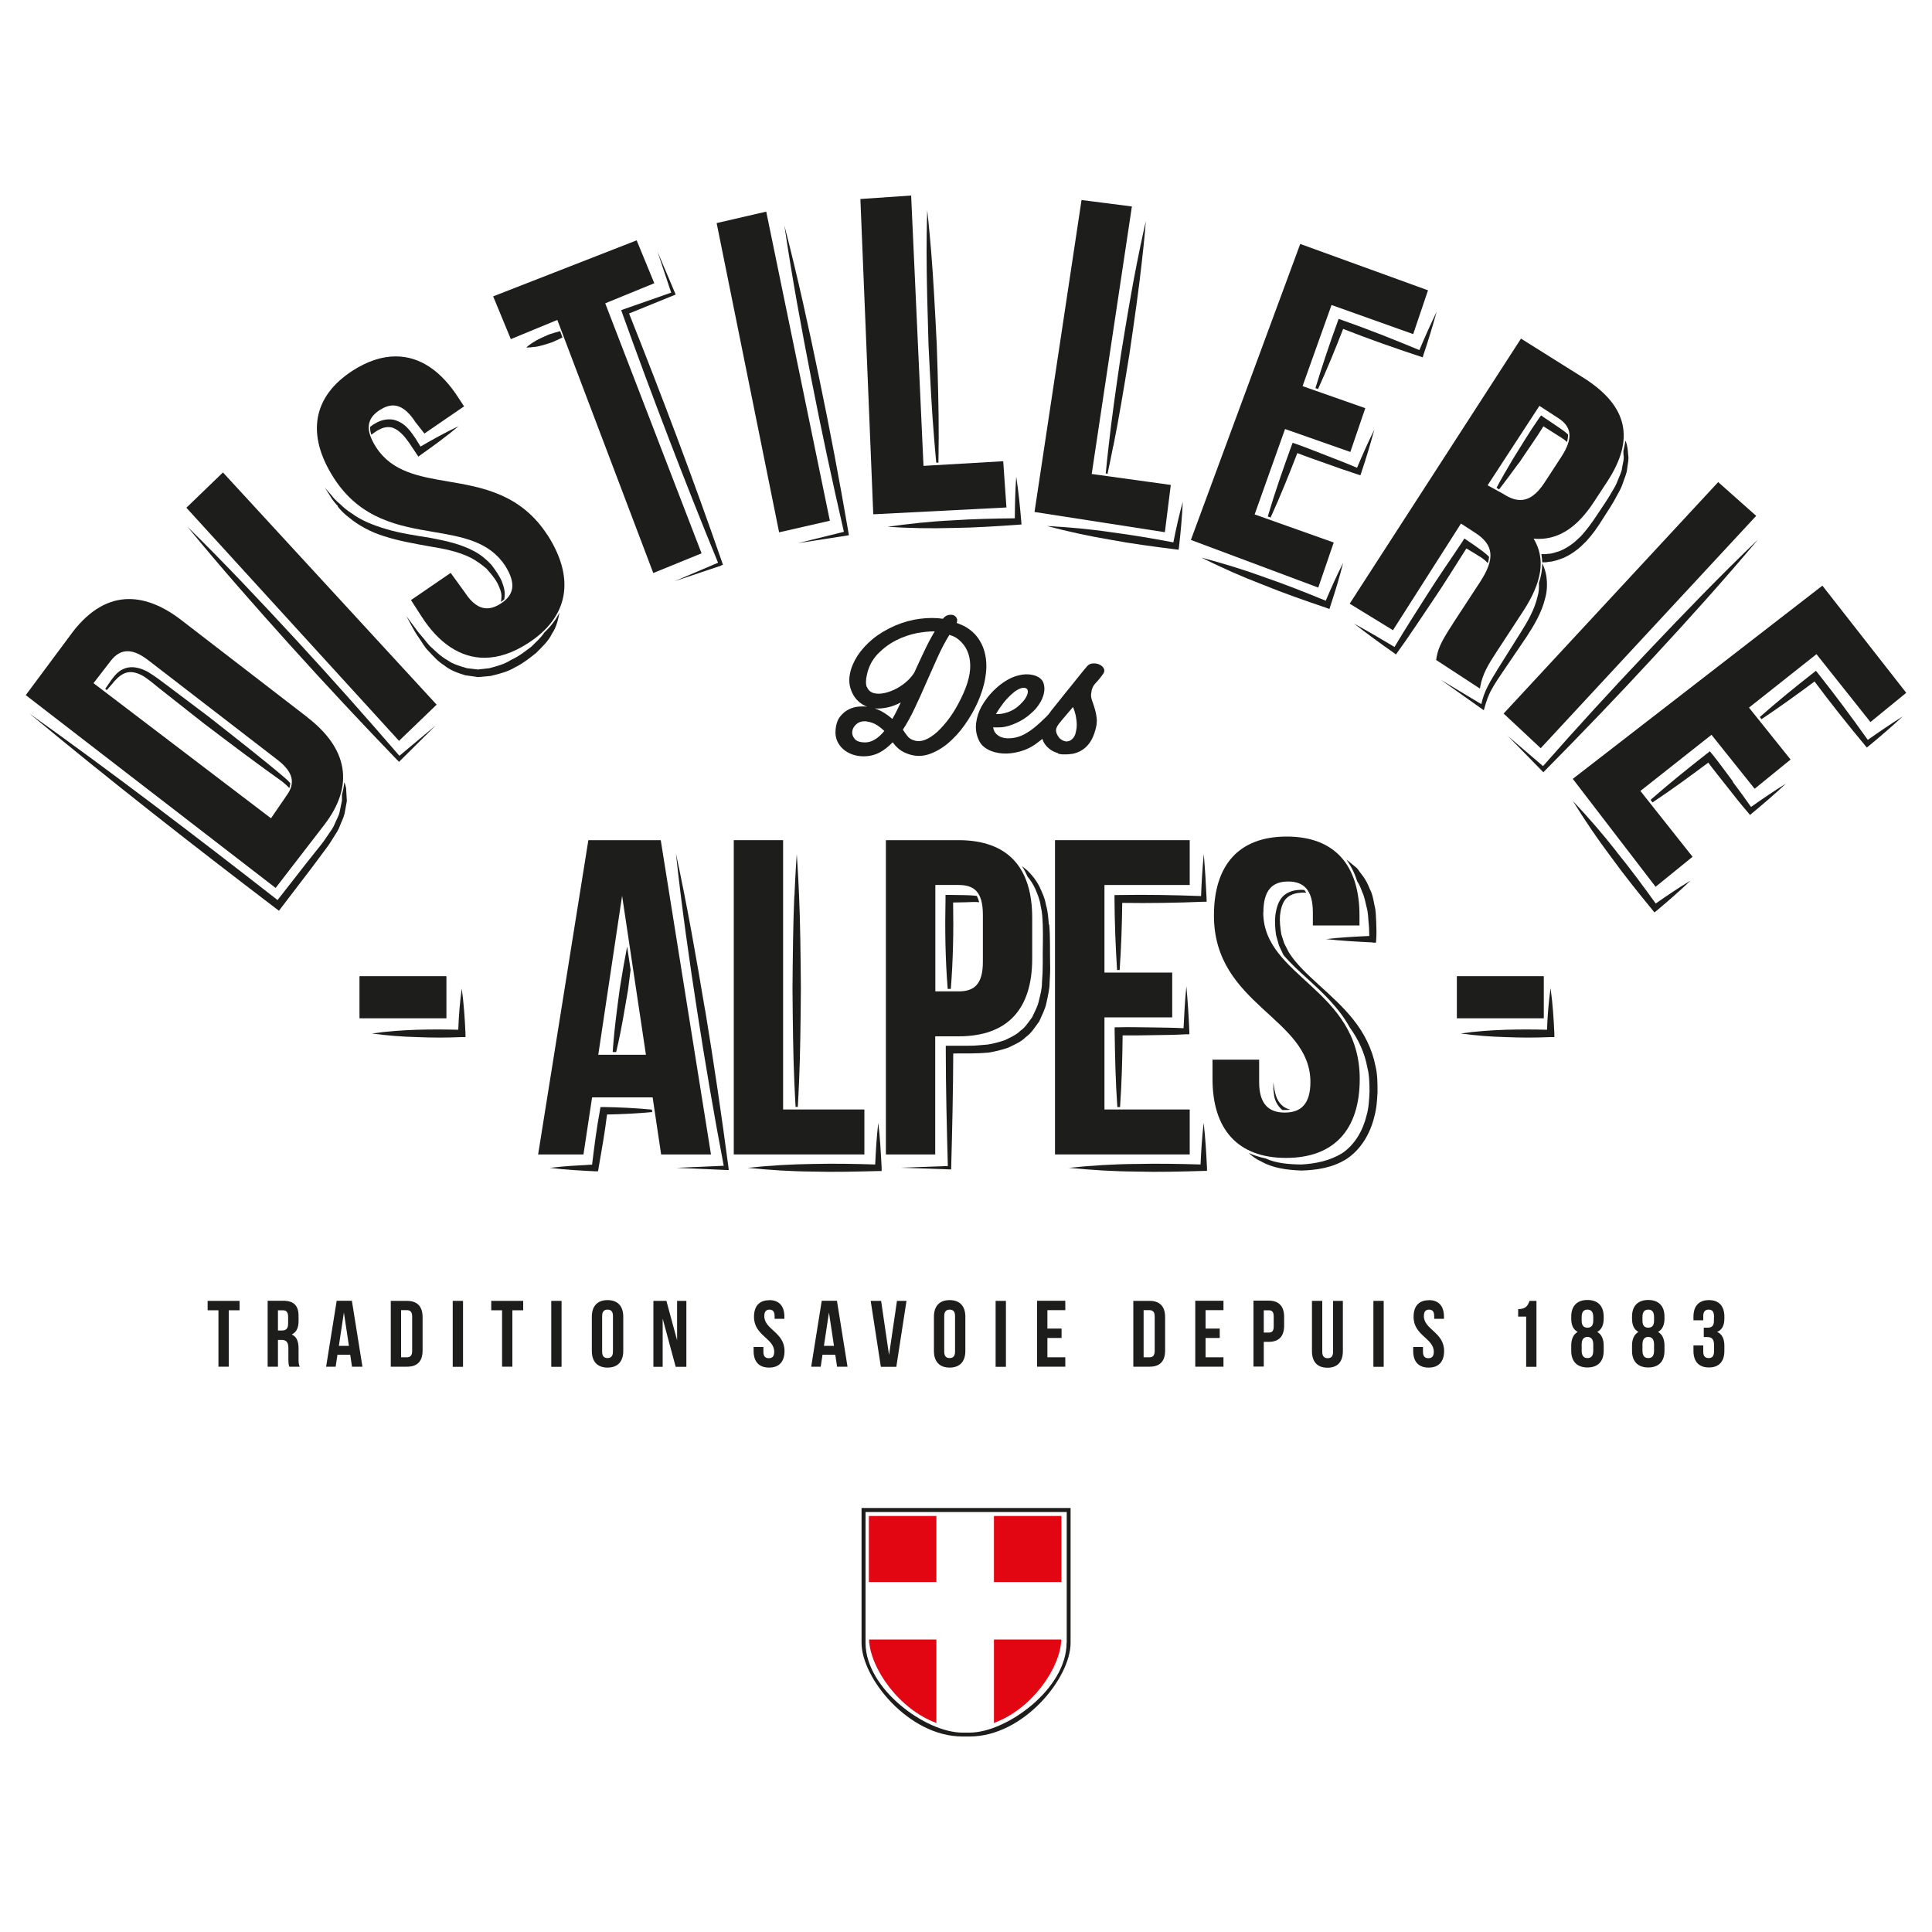 <?xml version="1.0" encoding="UTF-8"?> <svg xmlns="http://www.w3.org/2000/svg" id="a" viewBox="0 0 150 150"><defs><style>.b{fill:#e20613;}.c{fill:#1d1d1b;}</style></defs><g><path class="c" d="M66.89,117.08v10.47c0,2.74,3.66,7.27,7.83,7.27h.57c4.17,0,7.83-4.53,7.83-7.27v-10.47h-16.22Zm15.92,10.47c0,3.59-4.69,6.97-7.52,6.97h-.57c-2.83,0-7.52-3.38-7.52-6.97v-10.16h15.62v10.16Z"></path><g><path class="b" d="M72.7,117.7h-5.24v5.13h5.24v-5.13Z"></path><path class="b" d="M67.47,127.29c.09,2.24,2.33,5.42,5.23,6.48v-6.48h-5.23Z"></path><path class="b" d="M82.41,122.83v-5.13h-5.24v5.13h5.24Z"></path><path class="b" d="M77.17,133.77c2.91-1.06,5.15-4.23,5.23-6.48h-5.23v6.48Z"></path></g></g><g><path class="c" d="M16.11,101h2.49v.73h-.84v4.38h-.8v-4.38h-.84v-.73Z"></path><path class="c" d="M22.46,106.11c-.04-.13-.07-.21-.07-.63v-.8c0-.47-.16-.65-.53-.65h-.28v2.08h-.8v-5.12h1.21c.83,0,1.19,.39,1.19,1.18v.4c0,.53-.17,.87-.53,1.04,.4,.17,.53,.56,.53,1.09v.79c0,.25,0,.43,.09,.62h-.82Zm-.88-4.38v1.57h.31c.3,0,.48-.13,.48-.54v-.5c0-.37-.12-.53-.41-.53h-.39Z"></path><path class="c" d="M28.14,106.11h-.81l-.14-.93h-.99l-.14,.93h-.74l.82-5.12h1.18l.82,5.12Zm-1.83-1.62h.78l-.39-2.59-.39,2.59Z"></path><path class="c" d="M30.34,101h1.27c.8,0,1.2,.45,1.2,1.26v2.59c0,.82-.39,1.26-1.2,1.26h-1.27v-5.12Zm.8,.73v3.65h.45c.26,0,.41-.13,.41-.5v-2.66c0-.37-.15-.5-.41-.5h-.45Z"></path><path class="c" d="M35.15,101h.8v5.12h-.8v-5.12Z"></path><path class="c" d="M38.13,101h2.49v.73h-.84v4.38h-.8v-4.38h-.84v-.73Z"></path><path class="c" d="M42.8,101h.8v5.12h-.8v-5.12Z"></path><path class="c" d="M45.95,102.23c0-.82,.43-1.29,1.22-1.29s1.22,.47,1.22,1.29v2.66c0,.82-.43,1.29-1.22,1.29s-1.22-.47-1.22-1.29v-2.66Zm.8,2.71c0,.37,.16,.5,.42,.5s.42-.14,.42-.5v-2.76c0-.37-.16-.5-.42-.5s-.42,.14-.42,.5v2.76Z"></path><path class="c" d="M51.45,102.41v3.71h-.72v-5.12h1.01l.83,3.06v-3.06h.72v5.12h-.83l-1-3.71Z"></path><path class="c" d="M59.72,100.94c.78,0,1.18,.47,1.18,1.29v.16h-.76v-.21c0-.37-.15-.5-.4-.5s-.4,.14-.4,.5c0,1.05,1.57,1.25,1.57,2.71,0,.82-.41,1.29-1.2,1.29s-1.2-.47-1.2-1.29v-.31h.76v.37c0,.37,.16,.5,.42,.5s.42-.13,.42-.5c0-1.05-1.57-1.25-1.57-2.71,0-.82,.4-1.29,1.18-1.29Z"></path><path class="c" d="M65.8,106.11h-.81l-.14-.93h-.99l-.14,.93h-.74l.82-5.12h1.18l.82,5.12Zm-1.83-1.62h.78l-.39-2.59-.39,2.59Z"></path><path class="c" d="M69.03,105.17l.61-4.17h.74l-.79,5.12h-1.2l-.79-5.12h.81l.61,4.17Z"></path><path class="c" d="M72.51,102.23c0-.82,.43-1.29,1.22-1.29s1.22,.47,1.22,1.29v2.66c0,.82-.43,1.29-1.22,1.29s-1.22-.47-1.22-1.29v-2.66Zm.8,2.71c0,.37,.16,.5,.42,.5s.42-.14,.42-.5v-2.76c0-.37-.16-.5-.42-.5s-.42,.14-.42,.5v2.76Z"></path><path class="c" d="M77.3,101h.8v5.12h-.8v-5.12Z"></path><path class="c" d="M81.32,103.15h1.1v.73h-1.1v1.5h1.39v.73h-2.19v-5.12h2.19v.73h-1.39v1.43Z"></path><path class="c" d="M87.99,101h1.27c.8,0,1.2,.45,1.2,1.26v2.59c0,.82-.39,1.26-1.2,1.26h-1.27v-5.12Zm.8,.73v3.65h.45c.26,0,.41-.13,.41-.5v-2.66c0-.37-.15-.5-.41-.5h-.45Z"></path><path class="c" d="M93.6,103.15h1.1v.73h-1.1v1.5h1.39v.73h-2.19v-5.12h2.19v.73h-1.39v1.43Z"></path><path class="c" d="M99.7,102.26v.66c0,.82-.39,1.26-1.2,1.26h-.38v1.92h-.8v-5.12h1.18c.8,0,1.2,.45,1.2,1.26Zm-1.58-.53v1.73h.38c.26,0,.39-.12,.39-.48v-.77c0-.37-.14-.48-.39-.48h-.38Z"></path><path class="c" d="M102.66,101v3.95c0,.37,.16,.5,.42,.5s.42-.13,.42-.5v-3.95h.76v3.9c0,.82-.41,1.29-1.2,1.29s-1.2-.47-1.2-1.29v-3.9h.8Z"></path><path class="c" d="M106.63,101h.8v5.12h-.8v-5.12Z"></path><path class="c" d="M110.93,100.94c.78,0,1.18,.47,1.18,1.29v.16h-.76v-.21c0-.37-.15-.5-.4-.5s-.4,.14-.4,.5c0,1.05,1.57,1.25,1.57,2.71,0,.82-.41,1.29-1.2,1.29s-1.2-.47-1.2-1.29v-.31h.76v.37c0,.37,.16,.5,.42,.5s.42-.13,.42-.5c0-1.05-1.57-1.25-1.57-2.71,0-.82,.4-1.29,1.18-1.29Z"></path><path class="c" d="M117.87,101.64c.62,0,.76-.3,.88-.64h.54v5.12h-.8v-3.9h-.62v-.57Z"></path><path class="c" d="M123.25,106.17c-.81,0-1.26-.47-1.26-1.29v-.4c0-.49,.15-.87,.5-1.07-.34-.18-.5-.53-.5-1.03v-.16c0-.82,.45-1.29,1.26-1.29s1.26,.47,1.26,1.29v.16c0,.5-.17,.85-.5,1.03,.35,.2,.5,.58,.5,1.07v.4c0,.82-.45,1.29-1.26,1.29Zm-.45-3.63c0,.41,.19,.54,.45,.54s.45-.13,.45-.54v-.28c0-.46-.2-.58-.45-.58s-.45,.12-.45,.58v.28Zm.45,2.9c.26,0,.45-.12,.45-.58v-.48c0-.4-.17-.58-.45-.58s-.45,.18-.45,.58v.48c0,.45,.2,.58,.45,.58Z"></path><path class="c" d="M127.97,106.17c-.81,0-1.26-.47-1.26-1.29v-.4c0-.49,.15-.87,.5-1.07-.34-.18-.5-.53-.5-1.03v-.16c0-.82,.45-1.29,1.26-1.29s1.26,.47,1.26,1.29v.16c0,.5-.17,.85-.5,1.03,.35,.2,.5,.58,.5,1.07v.4c0,.82-.45,1.29-1.26,1.29Zm-.45-3.63c0,.41,.19,.54,.45,.54s.45-.13,.45-.54v-.28c0-.46-.2-.58-.45-.58s-.45,.12-.45,.58v.28Zm.45,2.9c.26,0,.45-.12,.45-.58v-.48c0-.4-.17-.58-.45-.58s-.45,.18-.45,.58v.48c0,.45,.2,.58,.45,.58Z"></path><path class="c" d="M133.08,102.26c0-.46-.16-.58-.42-.58s-.42,.14-.42,.5v.33h-.76v-.28c0-.82,.41-1.29,1.2-1.29s1.2,.47,1.2,1.29v.13c0,.55-.18,.89-.56,1.05,.4,.18,.56,.56,.56,1.07v.4c0,.82-.41,1.29-1.2,1.29s-1.2-.47-1.2-1.29v-.42h.76v.48c0,.37,.16,.5,.42,.5s.42-.12,.42-.58v-.4c0-.48-.16-.65-.53-.65h-.27v-.73h.31c.3,0,.48-.13,.48-.54v-.28Z"></path></g><g><g><path class="c" d="M69.32,57.64c.13,.19,.29,.36,.47,.51,.2,.17,.46,.3,.78,.41,.52,.17,1.04,.17,1.55,0,.5-.17,1-.45,1.47-.84,.46-.39,.9-.86,1.29-1.41,.39-.55,.73-1.13,1-1.72,.3-.67,.51-1.32,.61-1.92,.11-.6,.12-1.17,.03-1.69-.09-.53-.27-.98-.55-1.39-.27-.4-.64-.72-1.09-.97l-.15-.07c-.06-.03-.13-.06-.19-.08-.08-.04-.17-.07-.27-.11,.06-.12,.06-.23,.02-.34-.05-.13-.15-.21-.27-.26-.12-.04-.27-.04-.42,0-.15,.04-.29,.14-.39,.28-.55-.08-1.15-.08-1.77,0-.64,.08-1.28,.25-1.94,.53-.66,.29-1.25,.64-1.74,1.04-.49,.41-.89,.85-1.19,1.31-.29,.46-.49,.92-.58,1.39-.09,.47-.06,.89,.09,1.27,.14,.39,.36,.7,.63,.93,.19,.15,.39,.27,.61,.36h-.02c-.16-.03-.36-.03-.62-.01-.26,.02-.52,.09-.77,.21-.25,.12-.48,.31-.69,.57-.2,.26-.32,.62-.35,1.08-.02,.29,.02,.55,.12,.79,.11,.25,.26,.46,.46,.64,.2,.18,.44,.32,.71,.42,.27,.1,.58,.15,.89,.15,.45,0,.87-.1,1.25-.3,.35-.19,.68-.45,.99-.77Zm.45-2.76c-.04,.09-.09,.18-.13,.27-.1,.21-.22,.43-.36,.67-.26-.23-.54-.43-.85-.6-.16-.09-.33-.16-.51-.22,.3,.03,.62,0,.96-.07,.35-.07,.71-.21,1.06-.39-.06,.12-.12,.23-.17,.34Zm3.94-5.59c.08,.03,.16,.06,.25,.09,.12,.05,.2,.09,.27,.13,.63,.43,1,1.05,1.08,1.84,.09,.8-.14,1.76-.69,2.86-.27,.56-.56,1.06-.88,1.5-.32,.44-.65,.81-.97,1.11-.32,.29-.64,.5-.95,.62-.18,.07-.35,.1-.51,.1-.12,0-.24-.02-.35-.06-.22-.06-.4-.18-.52-.35-.13-.16-.24-.32-.34-.48,.32-.49,.63-1.05,.92-1.67,.29-.61,.58-1.25,.88-1.94,.27-.6,.57-1.3,.88-1.98,.28-.62,.59-1.22,.93-1.77Zm-6.41,4.06c-.09-.23-.09-.56,.01-.98,.14-.63,.42-1.16,.84-1.6,.42-.43,.9-.79,1.43-1.06,.52-.26,1.07-.45,1.63-.56,.47-.08,.9-.13,1.27-.13,.03,0,.06,0,.09,0-.28,.47-.55,.98-.79,1.49-.26,.54-.52,1.11-.8,1.72-.18,.28-.41,.54-.69,.77-.28,.23-.58,.42-.89,.56-.31,.14-.61,.24-.91,.28-.1,.01-.19,.02-.28,.02h0c-.17,0-.33-.03-.47-.08-.2-.08-.35-.23-.44-.46Zm.66,4.04c-.25,.16-.51,.25-.78,.25-.4,0-.68-.09-.83-.28-.15-.18-.21-.38-.18-.59,.03-.21,.15-.41,.35-.57,.16-.13,.35-.2,.59-.2,.06,0,.11,0,.17,.01,.32,.05,.6,.15,.83,.3,.21,.14,.39,.29,.55,.44-.22,.27-.45,.48-.69,.64Z"></path><path class="c" d="M82.13,58.51s.09,.02,.14,.03c.08,.01,.16,.03,.24,.03,.23,.01,.46,0,.7-.04,.02,0,.03,0,.05,0,1.1-.22,1.58-1.06,1.79-1.88,0-.02,.01-.04,.02-.06,.02-.1,.04-.2,.06-.3,0-.02,.01-.04,.01-.06h0c0-.1,.02-.21,.02-.31-.02-.29-.07-.56-.14-.82-.07-.26-.15-.48-.23-.7-.07-.21-.1-.4-.07-.56,.03-.33,.14-.6,.35-.81,.2-.21,.4-.45,.59-.73,.09-.13,.11-.27,.04-.4-.07-.13-.18-.23-.33-.3-.15-.07-.31-.1-.49-.09-.18,0-.32,.06-.43,.17-.07,.07-.17,.19-.32,.37-.14,.18-.31,.39-.5,.62-.19,.24-.4,.49-.61,.76-.22,.27-.43,.52-.62,.77-.2,.25-.37,.46-.52,.65-.12,.15-.21,.27-.28,.35h0l-.04,.06c-.05,.07-.1,.13-.15,.2-.05,.06-.11,.12-.18,.19-.14,.14-.3,.29-.46,.44-.16,.15-.33,.29-.5,.43-.17,.14-.34,.25-.5,.35-.33,.21-.65,.34-.96,.4-.31,.06-.58,.07-.82,.03-.24-.04-.44-.13-.6-.28-.16-.14-.25-.32-.28-.55,.16,.01,.36,.01,.59,0,.23-.01,.49-.07,.76-.16,.27-.09,.56-.22,.86-.39,.3-.17,.61-.41,.92-.71,.16-.15,.32-.35,.48-.6,.16-.25,.27-.51,.33-.79,.06-.27,.05-.53-.03-.78-.08-.25-.28-.43-.58-.56-.33-.12-.69-.16-1.08-.1-.39,.06-.77,.19-1.15,.41-.38,.22-.74,.5-1.09,.85-.35,.35-.65,.75-.91,1.2-.22,.4-.36,.82-.42,1.28-.06,.46,0,.9,.2,1.33,.14,.32,.37,.56,.71,.74,.33,.18,.72,.28,1.15,.31,.43,.03,.88-.03,1.36-.16,.47-.13,.92-.35,1.33-.67,.13-.1,.26-.2,.39-.3,.03,.08,.06,.16,.1,.25,.02,.04,.04,.07,.06,.1,.09,.14,.28,.39,.64,.59,.01,.01,.03,.01,.04,.02,.07,.04,.15,.07,.24,.1,.05,.02,.1,.04,.16,.05Zm-.07-2.09c.07-.12,.2-.3,.39-.52,.19-.23,.48-.56,.86-1.01,.08,.19,.15,.41,.21,.66,.05,.25,.08,.5,.08,.75,0,.17-.02,.32-.06,.48-.02,.07-.03,.14-.05,.21-.07,.21-.19,.37-.36,.48-.16,.1-.33,.12-.48,.07-.16-.05-.29-.13-.41-.25-.01-.01-.02-.03-.03-.05-.09-.11-.16-.24-.2-.38-.04-.17-.02-.31,.06-.43Zm-4.73-.98c.16-.29,.34-.55,.53-.8,.19-.25,.38-.46,.58-.65,.19-.18,.37-.33,.55-.43,.18-.1,.34-.16,.47-.16,.27,0,.38,.14,.33,.41-.06,.27-.25,.57-.58,.88-.3,.29-.62,.49-.95,.6-.34,.12-.66,.17-.96,.15l.02-.02Z"></path><rect class="c" x="27.91" y="75.79" width="6.75" height="3.27"></rect><path class="c" d="M23.87,55.69l-9.77-7.53c-1.42-1.1-2.79-1.65-4.08-1.65-1.59,0-3.05,.85-4.34,2.51l-3.68,4.95,19.4,14.97,3.77-4.89c1.17-1.52,1.65-3.01,1.41-4.43-.23-1.39-1.14-2.71-2.72-3.93Zm-1.67,6.15l-1.16,1.69-13.78-10.49,1.32-1.71c.4-.52,.83-.77,1.32-.77s.99,.23,1.6,.69l10.04,7.74c1.24,.96,1.44,1.83,.66,2.84Z"></path><polygon class="c" points="33.9 54.71 17.31 36.68 14.47 39.42 30.98 57.52 33.9 54.71"></polygon><path class="c" d="M42.51,41.55c-2.07-3.21-5.08-3.72-7.73-4.17-2.23-.38-4.34-.74-5.57-2.64-.86-1.34-.77-2.23,.28-2.91,.36-.23,.7-.35,1.02-.35,.61,0,1.18,.42,1.75,1.3l.69,.88,3.08-2.11-.42-.64c-1.38-2.15-3.03-3.24-4.89-3.24-1.07,0-2.19,.37-3.33,1.1-3.12,2.01-3.64,4.98-1.46,8.36,2.07,3.21,5.08,3.72,7.73,4.17,2.24,.38,4.34,.74,5.57,2.64,.43,.68,.61,1.27,.53,1.76-.08,.45-.36,.83-.88,1.16-.38,.25-.74,.37-1.07,.37-.62,0-1.19-.41-1.73-1.25l-1.09-1.5-3.08,2.11,.81,1.26c1.35,2.11,3.04,3.22,4.89,3.22,1.09,0,2.22-.38,3.38-1.13,3.16-2.03,3.69-5.02,1.52-8.4Z"></path><polygon class="c" points="43.27 24.84 50.72 44.49 54.47 42.96 46.99 23.55 50.8 21.99 49.43 18.66 38.29 23.01 39.66 26.33 43.27 24.84"></polygon><polygon class="c" points="64.43 40.43 59.49 16.43 55.64 17.32 60.49 41.33 64.43 40.43"></polygon><polygon class="c" points="78.14 39.4 77.89 35.81 71.7 36.17 70.74 15.18 66.8 15.45 67.8 39.93 78.14 39.4"></polygon><polygon class="c" points="90.9 37.65 84.76 36.8 87.88 16.03 83.97 15.53 80.32 39.75 90.44 41.32 90.9 37.65"></polygon><polygon class="c" points="103.55 42.12 97.41 39.94 99.77 33.31 104.84 35.09 106 31.69 101.13 29.98 103.38 23.68 109.72 25.94 110.87 22.54 100.95 18.94 92.46 41.92 102.35 45.62 103.55 42.12"></polygon><path class="c" d="M112.82,48.39c-1.08,1.65-1.19,2.07-1.32,2.85l3.4,2.22,.03-.16c.17-.96,.62-1.71,1.25-2.67l2.06-3.15c1.51-2.3,1.77-4.11,.83-5.66,.13,.01,.26,.02,.39,.02,1.63,0,3.03-.94,4.29-2.87l1.05-1.6c2.13-3.27,1.58-5.8-1.72-7.95l-4.99-3.13-13.3,20.58,3.36,2.06,5.28-8.28,1.11,.72c1.45,.94,1.55,2.01,.37,3.82l-2.1,3.21Zm2.67-10.7l4.03-6.18,1.46,.95c.55,.35,.83,.76,.87,1.23,.04,.49-.17,1.07-.63,1.78l-1.31,2.01c-.59,.9-1.2,1.34-1.87,1.34-.4,0-.83-.15-1.32-.47l-1.22-.67Z"></path><polygon class="c" points="119.62 58.09 136.35 40.05 133.4 37.43 116.74 55.4 119.62 58.09"></polygon><polygon class="c" points="141.49 45.47 122.11 60.47 128.54 68.85 131.41 66.52 127.36 61.41 132.88 57.05 136.23 61.24 139.02 58.97 135.79 54.94 141.03 50.79 145.22 56.06 148 53.79 141.49 45.47"></polygon><path class="c" d="M45.68,65.23l-3.9,24.4h3.52l.67-4.43h4.7l.66,4.43h3.87l-3.9-24.4h-5.61Zm.77,16.66l1.85-12.34,1.85,12.34h-3.69Z"></path><polygon class="c" points="60.8 65.23 56.97 65.23 56.97 89.63 67.11 89.63 67.11 86.14 60.8 86.14 60.8 65.23"></polygon><path class="c" d="M74.43,65.23h-5.65v24.4h3.83v-9.17h1.81c3.83,0,5.72-2.13,5.72-6.03v-3.17c0-3.9-1.88-6.03-5.72-6.03Zm1.88,9.44c0,1.74-.66,2.3-1.88,2.3h-1.81v-8.26h1.81c1.22,0,1.88,.56,1.88,2.3v3.66Z"></path><polygon class="c" points="81.91 89.63 92.37 89.63 92.37 86.14 85.75 86.14 85.75 78.99 91.01 78.99 91.01 75.51 85.75 75.51 85.75 68.71 92.37 68.71 92.37 65.23 81.91 65.23 81.91 89.63"></polygon><path class="c" d="M98.09,70.84c0-1.74,.7-2.4,1.92-2.4s1.92,.66,1.92,2.4v1.01h3.62v-.77c0-3.9-1.92-6.13-5.65-6.13s-5.65,2.23-5.65,6.13c0,6.97,7.49,7.91,7.49,12.93,0,1.74-.77,2.37-1.99,2.37s-1.99-.63-1.99-2.37v-1.74h-3.62v1.5c0,3.9,1.95,6.13,5.71,6.13s5.72-2.23,5.72-6.13c0-6.97-7.49-7.91-7.49-12.93Z"></path><rect class="c" x="113.11" y="75.79" width="6.75" height="3.27"></rect></g><g><path class="c" d="M72.52,33.97c.06,.76,.12,1.43,.17,1.95h.17c0-.54,.02-1.2,.02-1.97,.01-1.96-.06-4.57-.15-7.19-.13-2.61-.27-5.22-.43-7.18-.16-1.96-.31-3.26-.31-3.26,0,0-.05,1.31-.05,3.27,0,1.96,.07,4.58,.15,7.19,.13,2.61,.26,5.22,.43,7.18Z"></path><path class="c" d="M30.86,59.02l.12,.13,.12-.12,2.72-2.7-2.81,2.35c-2.62-3.04-5.29-6.04-8.01-8.99-2.76-2.99-5.54-5.95-8.45-8.8,2.58,3.15,5.27,6.2,7.99,9.22,2.72,3.02,5.5,5.99,8.32,8.92Z"></path><path class="c" d="M73.99,40.99c1.69-.02,3.38-.13,5.06-.25l.26-.02-.02-.24c-.1-1.16-.21-2.32-.39-3.47-.08,1.08-.1,2.16-.11,3.23-1.61,.02-3.22,.05-4.83,.16-1.69,.08-3.37,.26-5.05,.5,1.69,.11,3.39,.14,5.08,.09Z"></path><path class="c" d="M65.52,41.29l-3.56,.88,3.79-.59,.16-.03-.03-.17c-.69-4.01-1.44-8-2.27-11.98-.82-3.98-1.69-7.95-2.71-11.89,.59,4.03,1.33,8.03,2.11,12.01,.77,3.94,1.61,7.86,2.51,11.77Z"></path><path class="c" d="M117.03,57.1l2.68,2.74,.12,.12,.12-.13c2.86-2.89,5.67-5.82,8.43-8.81,2.76-2.98,5.48-6,8.1-9.12-2.94,2.82-5.76,5.74-8.56,8.7-2.76,2.91-5.47,5.87-8.12,8.88l-2.78-2.38Z"></path><path class="c" d="M8.8,52.98c.27-.3,.59-.64,1.03-.76,.43-.12,.95,.05,1.39,.33,.49,.33,.93,.73,1.45,1.13,1.01,.79,2.08,1.64,3.16,2.49,2.18,1.66,4.37,3.3,6.04,4.48,.22,.17,.42,.35,.59,.53,.05-.12,.07-.25,.08-.37-.13-.15-.28-.3-.45-.44-1.57-1.34-3.72-3.02-5.87-4.71-1.09-.82-2.19-1.65-3.21-2.42-.5-.38-1.02-.77-1.52-1.07-.56-.31-1.2-.48-1.76-.29-.56,.18-.87,.63-1.12,.96-.16,.24-.31,.45-.44,.64l.12,.1c.15-.18,.32-.37,.51-.59Z"></path><path class="c" d="M26.73,60.76c-.03,.3-.09,.61-.18,.92v.48l-.19,.92c-.07,.3-.25,.58-.36,.86-.11,.3-.3,.55-.48,.81-.19,.26-.34,.52-.55,.78l-1.21,1.52-2.21,2.83c-6.33-4.94-12.72-9.81-19.26-14.48,6.26,5.2,12.67,10.21,19.13,15.13l.24,.18,.18-.24,2.36-3.09,1.16-1.56c.2-.25,.37-.55,.55-.83,.18-.28,.37-.55,.48-.87,.12-.32,.28-.61,.36-.94l.18-.99-.06-1.01c-.03-.14-.07-.28-.12-.42Z"></path><path class="c" d="M43.45,47.54c-.28,.56-.67,1.08-1.19,1.57-.26,.41-.66,.75-1.02,1.11-.51,.38-.94,.73-1.55,1.01-.56,.36-1.12,.49-1.7,.65l-.88,.1c-.29-.03-.58-.07-.85-.1-.53-.16-1.08-.3-1.51-.62-.47-.25-.84-.61-1.18-.93-.37-.3-.59-.69-.86-.97-.26-.29-.45-.58-.62-.8-.34-.45-.53-.71-.53-.71,0,0,.15,.28,.42,.78,.14,.25,.3,.55,.53,.87,.24,.32,.43,.74,.79,1.08,.34,.36,.69,.77,1.19,1.08,.44,.37,1.04,.59,1.64,.77,.32,.04,.64,.09,.97,.14,.33-.03,.66-.06,1-.09,.64-.15,1.36-.34,1.89-.67,.57-.27,1.14-.72,1.64-1.12,.46-.47,.96-.92,1.23-1.5,.35-.5,.47-1.09,.58-1.63Z"></path><path class="c" d="M28.88,33.72c.1-.09,.29-.2,.38-.27,.13-.06,.27-.15,.4-.2,.27-.1,.55-.12,.8-.05,.25,.08,.49,.25,.7,.45,.2,.18,.42,.47,.6,.72l.56,.84,.16,.24,.22-.16c.99-.7,1.97-1.41,2.9-2.2-1.01,.48-1.99,1.02-2.95,1.58l-.39-.63c-.21-.3-.37-.56-.66-.85-.26-.27-.6-.48-.99-.59-.4-.09-.82-.03-1.17,.12-.18,.07-.33,.18-.49,.26-.09,.07-.15,.12-.22,.17,0,.19,.03,.39,.1,.6,.01-.01,.02-.02,.04-.03Z"></path><path class="c" d="M26.22,39.33c.24,.29,.52,.59,.89,.86,.7,.58,1.65,1.12,2.74,1.45,1.08,.35,2.28,.56,3.44,.77,1.16,.19,2.32,.41,3.27,.9,.47,.25,.86,.54,1.22,.85,.35,.4,.64,.74,.84,1.11,.18,.38,.34,.75,.31,1.08,0,.14-.01,.26-.04,.38,.1-.06,.18-.13,.26-.2,.01-.05,.02-.1,.02-.16,.07-.39-.05-.83-.22-1.26-.19-.43-.5-.86-.79-1.25-.37-.4-.82-.79-1.34-1.06-1.03-.56-2.24-.82-3.41-1.04-1.18-.19-2.34-.36-3.38-.67-1.04-.3-1.99-.69-2.69-1.21-.37-.23-.68-.49-.93-.74-.28-.23-.5-.45-.65-.66-.34-.39-.54-.62-.54-.62,0,0,.16,.25,.44,.69,.13,.23,.32,.48,.58,.75Z"></path><path class="c" d="M55.99,43.9l.14-.05-.05-.15c-1.14-3.29-2.33-6.57-3.55-9.83-1.2-3.19-2.43-6.37-3.69-9.53l3.49-1.42,.13-.05-.05-.12-1.36-3.21,1.06,3.18-3.66,1.28-.22,.08,.08,.23c1.18,3.28,2.39,6.55,3.64,9.8,1.23,3.21,2.49,6.4,3.8,9.58l-3.39,1.44,3.64-1.22Z"></path><path class="c" d="M41.51,26.94c.38-.05,.86-.2,1.34-.36,.29-.12,.57-.25,.82-.38l-.18-.49c-.28,.07-.57,.16-.87,.26-.46,.2-.92,.4-1.24,.62-.32,.2-.52,.39-.52,.39,0,0,.27,.01,.65-.05Z"></path><path class="c" d="M91.25,42.65l.26,.03,.03-.24c.13-1.16,.24-2.31,.29-3.48-.29,1.04-.52,2.09-.73,3.15-1.58-.3-3.17-.57-4.77-.78-1.67-.25-3.36-.4-5.05-.49,1.64,.43,3.29,.79,4.96,1.07,1.66,.31,3.34,.53,5.02,.74Z"></path><path class="c" d="M86.44,34.63c.39-1.92,.82-4.5,1.24-7.08,.38-2.59,.75-5.17,.96-7.12,.23-1.95,.32-3.25,.32-3.25,0,0-.3,1.27-.68,3.2-.39,1.92-.82,4.5-1.24,7.08-.38,2.58-.75,5.17-.96,7.12-.1,.88-.18,1.63-.23,2.18l.14,.02c.12-.55,.27-1.28,.44-2.15Z"></path><path class="c" d="M102.98,47.2l.24,.08,.07-.23c.36-1.1,.71-2.21,.99-3.35-.49,.97-.93,1.95-1.35,2.94-1.54-.63-3.09-1.25-4.66-1.79-1.63-.6-3.3-1.11-5-1.56,1.57,.78,3.16,1.49,4.79,2.11,1.62,.66,3.26,1.23,4.91,1.79Z"></path><path class="c" d="M104.29,25.54c1.96,.77,3.95,1.47,5.95,2.13l.22,.07,.06-.2c.37-1.1,.71-2.21,1.02-3.34-.47,.98-.92,1.98-1.34,2.98-1.97-.82-3.96-1.61-5.98-2.32l-.29-.1-.1,.28c-.61,1.68-1.18,3.37-1.7,5.09l.2,.08c.7-1.54,1.34-3.1,1.95-4.67Z"></path><path class="c" d="M100.73,35.18c.72,.28,1.45,.53,2.18,.79,.83,.3,1.65,.59,2.49,.86l.22,.07,.07-.2c.37-1.1,.71-2.22,1.01-3.34-.48,.97-.92,1.96-1.34,2.96-.74-.32-1.49-.61-2.24-.9-.82-.31-1.63-.65-2.46-.94l-.3-.1-.11,.29c-.65,1.79-1.28,3.59-1.82,5.43l.22,.08c.75-1.64,1.42-3.31,2.07-4.99Z"></path><path class="c" d="M120.17,43c-.17,.03-.33,.03-.5,.02,.04,.21,.06,.42,.07,.64,.17,0,.34,0,.51-.04,.38-.02,.75-.16,1.1-.29,.35-.15,.68-.34,.98-.57,.31-.21,.57-.49,.83-.74,.52-.57,.9-1.12,1.29-1.75,.38-.6,.78-1.18,1.11-1.83,.18-.32,.35-.63,.46-.99,.11-.35,.28-.68,.31-1.05,.04-.37,.15-.73,.08-1.1-.03-.37-.05-.74-.21-1.08v-.04c-.04,.27-.09,.55-.16,.83,0,.1,0,.2,.01,.3,.06,.34-.06,.67-.11,1-.03,.34-.21,.65-.33,.97-.11,.32-.29,.62-.47,.92-.33,.6-.76,1.18-1.14,1.77-.37,.57-.81,1.17-1.25,1.65-.24,.22-.48,.47-.76,.66-.27,.2-.56,.36-.86,.49-.31,.1-.62,.22-.94,.23Z"></path><path class="c" d="M115.2,55.15l.06-.21c.14-.5,.31-1,.57-1.45,.25-.45,.56-.91,.86-1.35l1.82-2.68c.59-.91,1.18-1.88,1.45-2.99,.16-.55,.18-1.14,.1-1.72-.05-.36-.17-.7-.32-1.02,0,.49-.08,1-.26,1.53,.02,.36,0,.72-.11,1.07-.23,1-.76,1.92-1.33,2.82l-1.72,2.74c-.28,.47-.57,.91-.82,1.41-.22,.43-.39,.89-.49,1.37l-3.16-1.9,3.19,2.26,.17,.12Z"></path><path class="c" d="M117.92,35.97c.63-.96,1.31-1.89,1.91-2.87l.9,.57c.35,.23,.68,.4,.93,.65,.06-.21,.09-.41,.08-.59-.23-.21-.48-.39-.71-.54l-1.14-.77-.24-.17-.18,.25c-.72,1.02-1.35,2.1-2.02,3.16-.43,.73-.86,1.46-1.26,2.21l.2,.13c.52-.67,1.02-1.36,1.52-2.04Z"></path><path class="c" d="M114.88,43.2c.19,.13,.39,.26,.54,.43,.04,.03,.07,.06,.1,.1,.05-.17,.08-.34,.09-.5-.14-.15-.31-.28-.47-.41-.41-.31-.81-.58-1.22-.86l-.23-.15-.15,.24c-.91,1.38-1.87,2.74-2.75,4.14-.85,1.34-1.71,2.67-2.52,4.04-1.03-.62-2.08-1.23-3.14-1.81,1.01,.78,2.04,1.54,3.09,2.27l.16,.12,.13-.18c.97-1.34,1.87-2.73,2.8-4.1,.88-1.29,1.69-2.63,2.54-3.95,.34,.21,.7,.41,1.02,.63Z"></path><path class="c" d="M125.54,66.16c-1.07-1.37-2.21-2.69-3.42-3.97,.92,1.49,1.9,2.94,2.95,4.33,1.02,1.41,2.11,2.77,3.22,4.12l.16,.2,.19-.15c.89-.75,1.77-1.51,2.61-2.32-.93,.56-1.82,1.16-2.7,1.78-.97-1.35-1.96-2.69-3.01-3.98Z"></path><path class="c" d="M145.02,57.45c-1.24-1.74-2.51-3.46-3.84-5.13l-.19-.24-.23,.18c-1.41,1.1-2.79,2.23-4.13,3.41l.13,.17c1.4-.94,2.77-1.92,4.12-2.93,1.26,1.69,2.57,3.34,3.92,4.96l.14,.17,.16-.13c.9-.74,1.78-1.5,2.63-2.29-.92,.58-1.82,1.19-2.71,1.82Z"></path><path class="c" d="M134.54,60.67c-.53-.7-1.03-1.41-1.59-2.1l-.2-.24-.24,.19c-1.48,1.16-2.95,2.34-4.36,3.58l.15,.2c1.48-.98,2.91-2.03,4.33-3.09,.46,.62,.95,1.22,1.43,1.83,.54,.69,1.08,1.38,1.66,2.05l.15,.18,.16-.13c.89-.74,1.78-1.5,2.63-2.3-.92,.57-1.82,1.18-2.71,1.81-.46-.66-.94-1.31-1.42-1.95Z"></path><path class="c" d="M35.85,76.76c-.15,1.06-.23,2.13-.27,3.19-1.07-.03-2.14-.03-3.21,0-1.16,.04-2.32,.12-3.49,.29,1.16,.16,2.32,.25,3.49,.28,1.16,.05,2.32,.05,3.48,0h.29v-.28c-.05-1.16-.13-2.32-.29-3.49Z"></path><path class="c" d="M120.38,76.76c-.15,1.06-.23,2.13-.27,3.19-1.07-.03-2.14-.03-3.21,0-1.16,.04-2.32,.12-3.49,.29,1.16,.16,2.32,.25,3.49,.28,1.16,.05,2.32,.05,3.49,0h.29v-.28c-.05-1.16-.13-2.32-.29-3.49Z"></path><path class="c" d="M47.98,81.07c.26-1.14,.52-2.68,.78-4.22,.07-.52,.14-1.04,.2-1.55l-.27-1.81c-.19,.98-.39,2.12-.57,3.26-.21,1.55-.41,3.09-.5,4.26-.02,.24-.04,.47-.05,.67h.27c.04-.19,.09-.4,.14-.62Z"></path><path class="c" d="M54.74,78.42c-.68-4.07-1.39-8.12-2.26-12.15,.44,4.1,1.02,8.18,1.65,12.25,.62,4.01,1.3,8.01,2.06,11.99l-3.67,.16,3.87,.17h.19l-.02-.19c-.54-4.09-1.14-8.16-1.81-12.22Z"></path><path class="c" d="M46.86,85.95h-.24l-.04,.25c-.26,1.4-.44,2.81-.61,4.22-1.09,.06-2.19,.12-3.28,.25,1.17,.15,2.35,.21,3.52,.27h.22l.04-.23c.24-1.39,.49-2.78,.66-4.18,1.17-.02,2.34-.08,3.51-.19l-.03-.19c-1.25-.12-2.5-.18-3.74-.2Z"></path><path class="c" d="M68.19,87.18c-.13,1.08-.19,2.15-.24,3.23-1.61-.05-3.22-.08-4.83-.04-1.69,.02-3.38,.12-5.07,.3,1.69,.17,3.38,.28,5.07,.29,1.69,.05,3.38,0,5.07-.04h.26v-.25c-.06-1.16-.12-2.32-.26-3.49Z"></path><path class="c" d="M61.67,69.57c-.09,1.96-.12,4.58-.14,7.19,.02,2.61,.05,5.23,.14,7.19,.03,.78,.07,1.46,.1,1.99h.17c.03-.53,.07-1.21,.1-1.99,.09-1.96,.12-4.57,.14-7.19-.02-2.61-.05-5.23-.14-7.19-.08-1.96-.18-3.26-.18-3.26,0,0-.1,1.31-.18,3.26Z"></path><path class="c" d="M81.43,71.78c-.04-.51-.07-1.02-.22-1.52-.08-.51-.3-.98-.52-1.45-.23-.45-.56-.88-.93-1.23-.14-.12-.28-.23-.42-.34,.17,.25,.31,.53,.44,.82,.23,.28,.43,.59,.58,.91,.19,.45,.38,.89,.44,1.38,.12,.47,.14,.96,.16,1.45,.04,.98-.02,1.99,0,2.99,0,.5-.02,.96-.06,1.48,0,.52-.13,.96-.24,1.42-.09,.46-.34,.88-.53,1.3-.29,.37-.52,.78-.91,1.04-.33,.33-.77,.51-1.18,.72-.44,.15-.9,.28-1.37,.35-.48,.03-.95,.1-1.45,.09h-1.79v.3c0,3.01,.08,6.02,.16,9.04l-3.7,.13,3.83,.13h.13v-.13c.08-2.96,.15-5.92,.16-8.87,.9,0,1.8,.02,2.75-.07,.51-.08,1.03-.21,1.52-.38,.48-.24,.98-.43,1.36-.82,.45-.31,.72-.79,1.04-1.21,.21-.48,.47-.95,.57-1.47,.11-.52,.24-1.04,.24-1.53,.03-.48,.06-1.02,.04-1.52-.02-1.01,.02-1.99-.07-3.01Z"></path><path class="c" d="M76.02,70.04c-.05-.19-.11-.35-.18-.48-.29-.04-.57-.05-.83-.06l-1.31-.02h-.29v.3c-.05,2.33-.02,4.67,.17,7h.24c.18-2.24,.22-4.47,.18-6.71l1.01-.02c.36-.01,.7-.04,1.01,0Z"></path><path class="c" d="M93.45,87.18c-.12,1.08-.19,2.15-.24,3.23-1.66-.05-3.33-.08-4.99-.04-1.74,.01-3.48,.12-5.23,.3,1.74,.17,3.49,.28,5.23,.29,1.74,.05,3.49,0,5.23-.05h.26v-.25c-.06-1.16-.12-2.32-.26-3.49Z"></path><path class="c" d="M91.9,79.83c-.8-.04-1.61-.05-2.41-.06-.88,0-1.75-.04-2.63-.01h-.32v.31c.03,1.96,.07,3.92,.21,5.88h.21c.13-1.85,.18-3.71,.2-5.56,.77,.01,1.55-.01,2.32-.02,.88-.01,1.75-.02,2.63-.07h.23v-.23c-.05-1.16-.12-2.32-.23-3.49-.11,1.08-.17,2.17-.22,3.25Z"></path><path class="c" d="M86.83,69.49h-.3v.3c.01,1.84,.08,3.68,.2,5.52h.2c.12-1.74,.18-3.47,.2-5.21,2.11,.03,4.22,0,6.33-.09h.22v-.22c-.05-1.16-.12-2.32-.22-3.48-.1,1.09-.17,2.17-.21,3.26-2.14-.08-4.28-.12-6.41-.08Z"></path><path class="c" d="M105.08,79.17c-.82-1.03-1.78-1.88-2.68-2.7-.89-.82-1.76-1.61-2.33-2.52-.12-.23-.24-.47-.36-.7-.08-.24-.15-.48-.23-.71-.08-.52-.14-1.01-.1-1.47,.05-.46,.16-.9,.4-1.22,.26-.32,.62-.46,1-.52,.22-.03,.43-.04,.64-.02-.05-.08-.1-.15-.15-.21-.16-.02-.33-.02-.5,0-.4,.03-.89,.18-1.22,.55-.33,.38-.45,.88-.53,1.38-.06,.51-.02,1.04,.05,1.56,.07,.27,.15,.55,.23,.82,.12,.24,.23,.49,.35,.74,.54,.64,1.19,1.23,1.86,1.84,1.18,1.08,2.44,2.24,3.29,3.79,.67,.92,1.16,1.98,1.36,3.1,.16,.6,.16,1.26,.17,1.85-.03,.65-.06,1.3-.23,1.87-.28,1.17-.91,2.26-1.86,2.91-.98,.62-2.12,.84-3.2,.9-1.01-.01-1.99-.1-2.78-.47-.48-.1-.92-.24-1.32-.43,.28,.26,.59,.49,.97,.66,.9,.52,2.01,.67,3.13,.71,1.14-.03,2.4-.2,3.51-.9,1.1-.73,1.82-1.94,2.14-3.24,.19-.67,.23-1.32,.26-1.96,0-.69,0-1.36-.16-2.02-.26-1.33-.89-2.57-1.72-3.6Z"></path><path class="c" d="M106.59,73.19h.24l.02-.26c.03-.43,.02-.85,0-1.3-.03-.44-.01-.88-.13-1.32-.09-.44-.15-.88-.37-1.29-.16-.42-.37-.82-.67-1.18-.15-.17-.24-.39-.43-.52l-.53-.44c-.06-.05-.12-.09-.18-.13,.35,.48,.63,1.03,.83,1.67,.17,.26,.29,.54,.39,.83,.18,.37,.24,.77,.34,1.17,.12,.39,.12,.82,.16,1.23,.04,.33,.04,.68,.05,1.02-1.12,.05-2.24,.11-3.36,.24,1.21,.14,2.42,.2,3.62,.26Z"></path><path class="c" d="M98.91,85.01c.05,.31,.18,.7,.5,1.03,.05,.05,.1,.09,.15,.14,.06,0,.13,0,.2,0,.14,0,.28,0,.41-.03-.23-.06-.43-.15-.59-.29-.3-.25-.47-.6-.54-.88-.17-.58-.15-.95-.17-.95,.02,0-.06,.35,.05,.97Z"></path></g></g></svg> 
